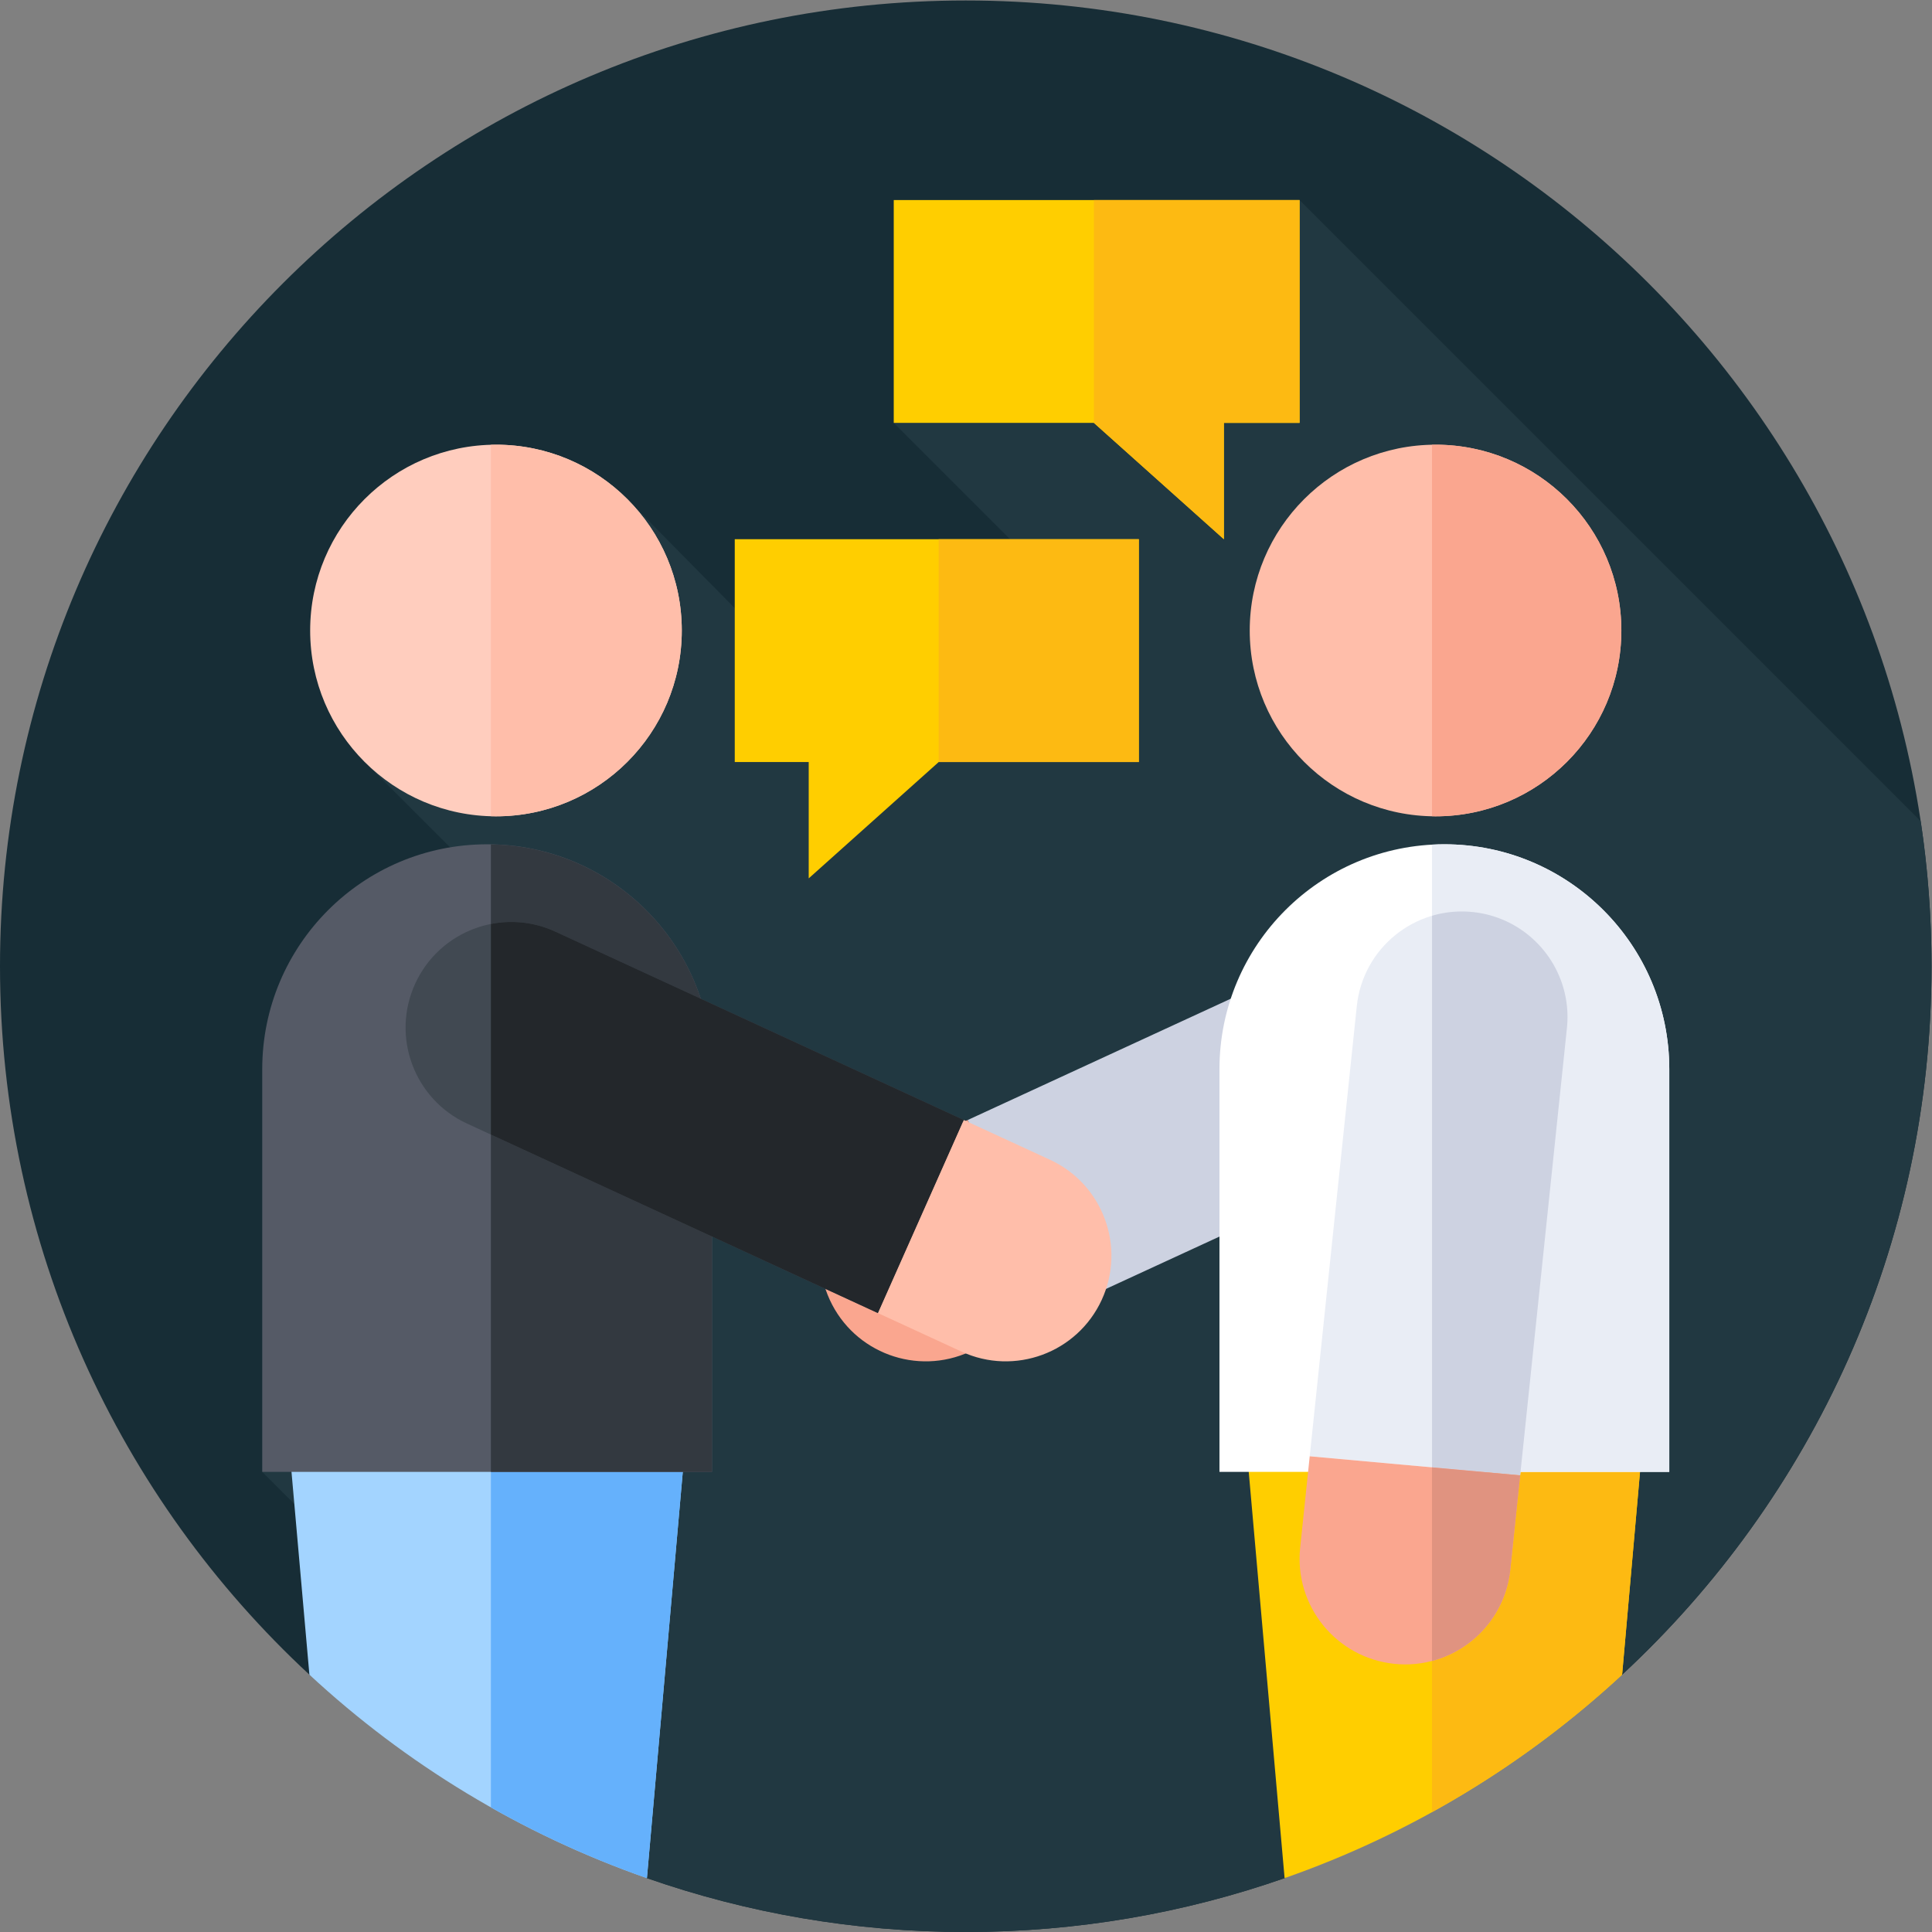 <?xml version="1.0" encoding="utf-8"?>
<svg xmlns="http://www.w3.org/2000/svg" xmlns:xlink="http://www.w3.org/1999/xlink" version="1.1" width="512" height="512" x="0" y="0" viewBox="0 0 682.667 682.667" style="enable-background:new 0 0 512 512" class="">
  <rect x="0" y="0" width="682.667" height="682.667" fill="#808080" stroke="none"/>
  <g>
    <defs>
      <clipPath id="a" clipPathUnits="userSpaceOnUse">
        <path d="M0 512h512V0H0Z" fill="#000000" opacity="1" data-original="#000000" class=""/>
      </clipPath>
    </defs>
    <g clip-path="url(#a)" transform="matrix(1.333 0 0 -1.333 0 682.667)">
      <path d="M0 0c50.443 46.757 82.014 113.587 82.014 187.791 0 141.385-114.615 256-256 256s-256-114.615-256-256c0-74.204 31.571-141.035 82.015-187.791l89.468-53.929c26.46-9.251 54.901-14.28 84.517-14.28 29.616 0 58.058 5.029 84.517 14.28z" style="fill-opacity:1;fill-rule:nonzero;stroke:none" transform="translate(429.986 68.209)" fill="#172d36" data-original="#fe6a16" class="" opacity="1"/>
      <path d="m0 0-164.643 164.643-107.576-59.064 44.258-44.258-45.891-45.891-67.429 68.315-71.802-67.429 75.593-75.557-102.131-113.241 67.49-67.49v-19.418l34.483-20.785c26.46-9.251 54.901-14.28 84.517-14.28 29.616 0 58.058 5.029 84.517 14.28l89.469 53.929C-28.702-179.489 2.869-112.659 2.869-38.455 2.869-25.385 1.89-12.543 0 0" style="fill-opacity:1;fill-rule:nonzero;stroke:none" transform="translate(509.13 294.455)" fill="#213841" data-original="#ea3d00" class="" opacity="1"/>
      <path d="M0 0c14.043 6.476 30.678.342 37.154-13.702 6.476-14.043.342-30.677-13.702-37.154l-108.947-50.241-22.747 51.181z" style="fill-opacity:1;fill-rule:nonzero;stroke:none" transform="translate(364.757 265.154)" fill="#cdd2e1" data-original="#cdd2e1" class=""/>
      <path d="m0 0 22.849 10.537 22.747-51.181-22.144-10.212c-14.043-6.476-30.678-.341-37.154 13.702C-20.178-23.111-14.043-6.476 0 0" style="fill-opacity:1;fill-rule:nonzero;stroke:none" transform="translate(233.667 204.701)" fill="#faa68f" data-original="#faa68f" class=""/>
      <path d="M0 0c25.536-23.67 55.908-42.195 89.468-53.928l11.359 128.655H-6.598Z" style="fill-opacity:1;fill-rule:nonzero;stroke:none" transform="translate(82.015 68.209)" fill="#a3d4ff" data-original="#a3d4ff" class=""/>
      <path d="M0 0h-52.715v-109.893a254.728 254.728 0 0 1 41.356-18.763z" style="fill-opacity:1;fill-rule:nonzero;stroke:none" transform="translate(182.842 142.935)" fill="#65b1fc" data-original="#65b1fc" class=""/>
      <path d="M0 0c0-27.203-22.052-49.255-49.254-49.255-27.203 0-49.255 22.052-49.255 49.255 0 27.203 22.052 49.255 49.255 49.255C-22.052 49.255 0 27.203 0 0" style="fill-opacity:1;fill-rule:nonzero;stroke:none" transform="translate(180.725 344.995)" fill="#ffcdbe" data-original="#ffcdbe" class=""/>
      <path d="M0 0c-.451 0-.896-.022-1.344-.034v-98.441c.448-.012.893-.034 1.344-.034 27.202 0 49.254 22.052 49.254 49.254C49.254-22.052 27.202 0 0 0" style="fill-opacity:1;fill-rule:nonzero;stroke:none" transform="translate(131.47 394.25)" fill="#ffbeaa" data-original="#ffbeaa" class=""/>
      <path d="M0 0c0 32.927-26.693 59.62-59.62 59.62-32.927 0-59.619-26.693-59.619-59.62v-106.733H0Z" style="fill-opacity:1;fill-rule:nonzero;stroke:none" transform="translate(188.75 228.706)" fill="#555a66" data-original="#555a66" class=""/>
      <path d="M0 0c0 32.593-26.157 59.06-58.623 59.594v-166.327H0Z" style="fill-opacity:1;fill-rule:nonzero;stroke:none" transform="translate(188.75 228.706)" fill="#333940" data-original="#333940" class=""/>
      <path d="M0 0c-14.043 6.476-30.678.342-37.154-13.702-6.476-14.043-.342-30.677 13.702-37.154l108.947-50.241 22.747 51.181z" style="fill-opacity:1;fill-rule:nonzero;stroke:none" transform="translate(147.243 265.154)" fill="#414952" data-original="#414952"/>
      <path d="m0 0-108.242 49.916a27.86 27.86 0 0 1-17.116 2.045V-3.861l102.611-47.32z" style="fill-opacity:1;fill-rule:nonzero;stroke:none" transform="translate(255.485 215.238)" fill="#23272b" data-original="#23272b"/>
      <path d="m0 0-22.849 10.537-22.747-51.181 22.144-10.212c14.043-6.476 30.678-.341 37.154 13.702C20.178-23.111 14.043-6.476 0 0" style="fill-opacity:1;fill-rule:nonzero;stroke:none" transform="translate(278.334 204.701)" fill="#ffbeaa" data-original="#ffbeaa" class=""/>
      <path d="M0 0c-25.536-23.67-55.908-42.195-89.468-53.928l-11.359 128.655H6.598Z" style="fill-opacity:1;fill-rule:nonzero;stroke:none" transform="translate(429.985 68.209)" fill="#ffce00" data-original="#ffce00"/>
      <path d="M0 0h-56.991v-111.155A256.723 256.723 0 0 1-6.598-74.727z" style="fill-opacity:1;fill-rule:nonzero;stroke:none" transform="translate(436.582 142.935)" fill="#fdba12" data-original="#fdba12" class=""/>
      <path d="M0 0c0-27.203 22.052-49.255 49.254-49.255 27.203 0 49.255 22.052 49.255 49.255 0 27.203-22.052 49.255-49.255 49.255C22.052 49.255 0 27.203 0 0" style="fill-opacity:1;fill-rule:nonzero;stroke:none" transform="translate(331.275 344.995)" fill="#ffbeaa" data-original="#ffbeaa" class=""/>
      <path d="M0 0c-.315 0-.625-.018-.938-.024v-98.461c.313-.006.623-.024.938-.024 27.202 0 49.254 22.052 49.254 49.254C49.254-22.052 27.202 0 0 0" style="fill-opacity:1;fill-rule:nonzero;stroke:none" transform="translate(380.53 394.25)" fill="#faa68f" data-original="#faa68f" class=""/>
      <path d="M0 0c0 32.927 26.692 59.62 59.62 59.62 32.927 0 59.619-26.693 59.619-59.62v-106.733H0Z" style="fill-opacity:1;fill-rule:nonzero;stroke:none" transform="translate(323.25 228.706)" fill="#ffffff" data-original="#ffffff" class=""/>
      <path d="M0 0c0 32.927-26.693 59.62-59.62 59.62-1.101 0-2.193-.035-3.278-.094v-166.259H0Z" style="fill-opacity:1;fill-rule:nonzero;stroke:none" transform="translate(442.49 228.706)" fill="#e9edf5" data-original="#e9edf5" class=""/>
      <path d="M0 0c1.608 15.381-9.557 29.153-24.937 30.761-15.381 1.609-29.154-9.556-30.762-24.937L-68.175-113.5l55.779-5.051z" style="fill-opacity:1;fill-rule:nonzero;stroke:none" transform="translate(415.353 239.6)" fill="#e9edf5" data-original="#e9edf5" class=""/>
      <path d="M0 0a27.901 27.901 0 0 1-10.824-.987v-146.21l23.366-2.116L24.937-30.761C26.546-15.381 15.381-1.608 0 0" style="fill-opacity:1;fill-rule:nonzero;stroke:none" transform="translate(390.416 270.362)" fill="#cdd2e1" data-original="#cdd2e1" class=""/>
      <path d="m0 0 2.617 25.025-55.78 5.051-2.536-24.252c-1.608-15.381 9.557-29.153 24.938-30.761v-.001C-15.38-26.546-1.608-15.381 0 0" style="fill-opacity:1;fill-rule:nonzero;stroke:none" transform="translate(400.34 96.025)" fill="#faa68f" data-original="#faa68f" class=""/>
      <path d="M0 0v-51.318c10.947 2.871 19.503 12.255 20.75 24.177l2.616 25.025z" style="fill-opacity:1;fill-rule:nonzero;stroke:none" transform="translate(379.592 123.166)" fill="#e09380" data-original="#e09380"/>
      <path d="M0 0h-107.111v-59.064h19.603v-30.84l34.457 30.84H0Z" style="fill-opacity:1;fill-rule:nonzero;stroke:none" transform="translate(301.878 369.193)" fill="#ffce00" data-original="#ffce00"/>
      <path d="M0 0v-59.073l.011.009h53.051V0z" style="fill-opacity:1;fill-rule:nonzero;stroke:none" transform="translate(248.817 369.193)" fill="#fdba12" data-original="#fdba12" class=""/>
      <path d="M0 0h107.576v-59.064H87.509v-30.84l-34.458 30.84H0z" style="fill-opacity:1;fill-rule:nonzero;stroke:none" transform="translate(236.912 459.098)" fill="#ffce00" data-original="#ffce00"/>
      <path d="M0 0v-59.064l34.458-30.84v30.84h20.067V0Z" style="fill-opacity:1;fill-rule:nonzero;stroke:none" transform="translate(289.962 459.098)" fill="#fdba12" data-original="#fdba12" class=""/>
    </g>
  </g>
</svg>